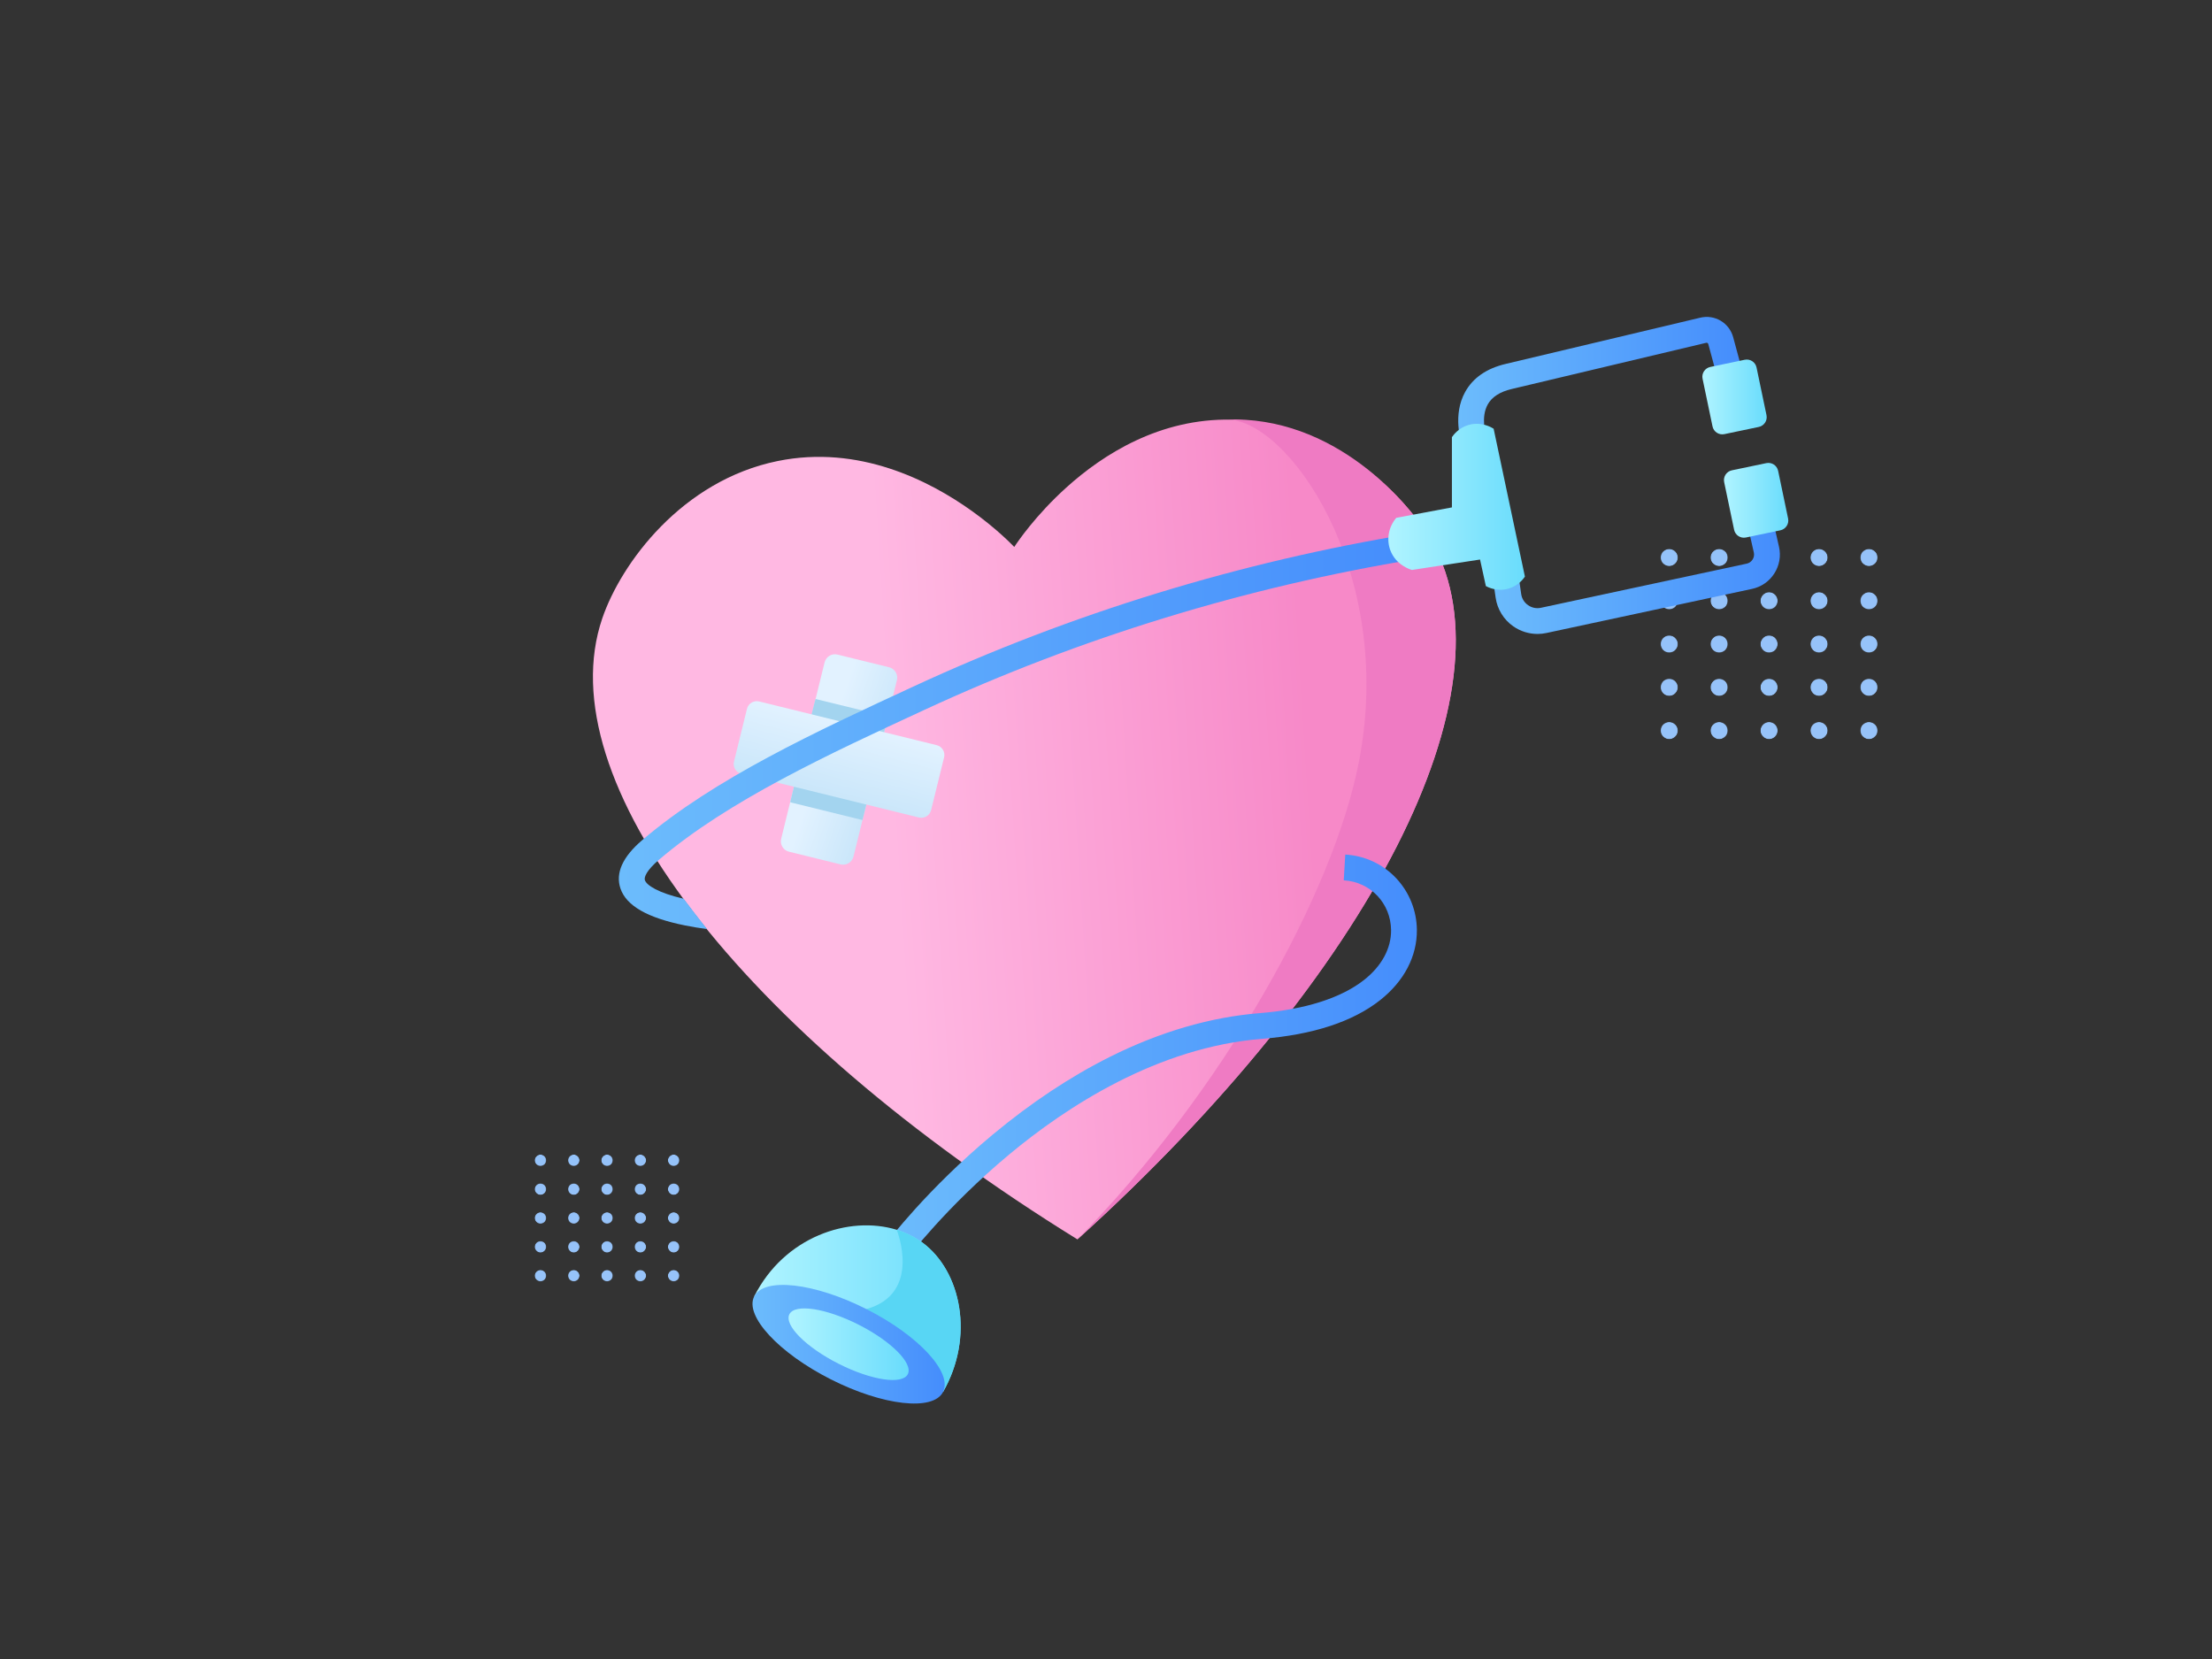 <?xml version="1.0" encoding="UTF-8"?> <svg xmlns="http://www.w3.org/2000/svg" width="3000" height="2250" viewBox="0 0 3000 2250" fill="none"><rect x="0" y="0" width="3000" height="2250" fill="#333333" stroke="none"/> <mask id="mask0_13_2" style="mask-type:alpha" maskUnits="userSpaceOnUse" x="2252" y="744" width="24" height="24"> <path d="M2263.85 767.85C2270.32 767.85 2275.56 762.607 2275.56 756.14C2275.56 749.673 2270.32 744.43 2263.85 744.43C2257.38 744.43 2252.14 749.673 2252.14 756.14C2252.14 762.607 2257.38 767.85 2263.85 767.85Z" fill="url(#paint0_linear_13_2)"></path> </mask> <g mask="url(#mask0_13_2)"> <path d="M2263.85 767.85C2270.32 767.85 2275.56 762.607 2275.56 756.14C2275.56 749.673 2270.32 744.43 2263.85 744.43C2257.38 744.43 2252.14 749.673 2252.14 756.14C2252.14 762.607 2257.38 767.85 2263.85 767.85Z" fill="url(#paint1_linear_13_2)"></path> </g> <mask id="mask1_13_2" style="mask-type:alpha" maskUnits="userSpaceOnUse" x="2319" y="744" width="25" height="24"> <path d="M2331.58 767.85C2338.05 767.85 2343.29 762.607 2343.29 756.14C2343.29 749.673 2338.05 744.43 2331.58 744.43C2325.11 744.43 2319.87 749.673 2319.87 756.14C2319.87 762.607 2325.11 767.85 2331.58 767.85Z" fill="url(#paint2_linear_13_2)"></path> </mask> <g mask="url(#mask1_13_2)"> <path d="M2331.58 767.85C2338.05 767.85 2343.29 762.607 2343.29 756.14C2343.29 749.673 2338.05 744.43 2331.58 744.43C2325.11 744.43 2319.87 749.673 2319.87 756.14C2319.87 762.607 2325.11 767.85 2331.58 767.85Z" fill="url(#paint3_linear_13_2)"></path> </g> <mask id="mask2_13_2" style="mask-type:alpha" maskUnits="userSpaceOnUse" x="2387" y="744" width="25" height="24"> <path d="M2399.31 767.85C2405.78 767.85 2411.02 762.607 2411.02 756.14C2411.02 749.673 2405.78 744.43 2399.31 744.43C2392.84 744.43 2387.6 749.673 2387.6 756.14C2387.6 762.607 2392.84 767.85 2399.31 767.85Z" fill="url(#paint4_linear_13_2)"></path> </mask> <g mask="url(#mask2_13_2)"> <path d="M2399.31 767.85C2405.78 767.85 2411.02 762.607 2411.02 756.14C2411.02 749.673 2405.78 744.43 2399.31 744.43C2392.84 744.43 2387.6 749.673 2387.6 756.14C2387.6 762.607 2392.84 767.85 2399.31 767.85Z" fill="url(#paint5_linear_13_2)"></path> </g> <mask id="mask3_13_2" style="mask-type:alpha" maskUnits="userSpaceOnUse" x="2455" y="744" width="24" height="24"> <path d="M2467.03 767.85C2473.5 767.85 2478.74 762.607 2478.74 756.14C2478.74 749.673 2473.5 744.43 2467.03 744.43C2460.56 744.43 2455.32 749.673 2455.32 756.14C2455.32 762.607 2460.56 767.85 2467.03 767.85Z" fill="url(#paint6_linear_13_2)"></path> </mask> <g mask="url(#mask3_13_2)"> <path d="M2467.03 767.85C2473.5 767.85 2478.74 762.607 2478.74 756.14C2478.74 749.673 2473.5 744.43 2467.03 744.43C2460.56 744.43 2455.32 749.673 2455.32 756.14C2455.32 762.607 2460.56 767.85 2467.03 767.85Z" fill="url(#paint7_linear_13_2)"></path> </g> <mask id="mask4_13_2" style="mask-type:alpha" maskUnits="userSpaceOnUse" x="2523" y="744" width="24" height="24"> <path d="M2534.76 767.85C2541.23 767.85 2546.47 762.607 2546.47 756.14C2546.47 749.673 2541.23 744.43 2534.76 744.43C2528.29 744.43 2523.05 749.673 2523.05 756.14C2523.05 762.607 2528.29 767.85 2534.76 767.85Z" fill="url(#paint8_linear_13_2)"></path> </mask> <g mask="url(#mask4_13_2)"> <path d="M2534.76 767.85C2541.23 767.85 2546.47 762.607 2546.47 756.14C2546.47 749.673 2541.23 744.43 2534.76 744.43C2528.29 744.43 2523.05 749.673 2523.05 756.14C2523.05 762.607 2528.29 767.85 2534.76 767.85Z" fill="url(#paint9_linear_13_2)"></path> </g> <mask id="mask5_13_2" style="mask-type:alpha" maskUnits="userSpaceOnUse" x="2252" y="803" width="24" height="24"> <path d="M2263.85 826.52C2270.32 826.52 2275.56 821.277 2275.56 814.81C2275.56 808.343 2270.32 803.1 2263.85 803.1C2257.38 803.1 2252.14 808.343 2252.14 814.81C2252.14 821.277 2257.38 826.52 2263.85 826.52Z" fill="url(#paint10_linear_13_2)"></path> </mask> <g mask="url(#mask5_13_2)"> <path d="M2263.85 826.52C2270.32 826.52 2275.56 821.277 2275.56 814.81C2275.56 808.343 2270.32 803.1 2263.85 803.1C2257.38 803.1 2252.14 808.343 2252.14 814.81C2252.14 821.277 2257.38 826.52 2263.85 826.52Z" fill="url(#paint11_linear_13_2)"></path> </g> <mask id="mask6_13_2" style="mask-type:alpha" maskUnits="userSpaceOnUse" x="2319" y="803" width="25" height="24"> <path d="M2331.58 826.52C2338.05 826.52 2343.29 821.277 2343.29 814.81C2343.29 808.343 2338.05 803.1 2331.58 803.1C2325.11 803.1 2319.87 808.343 2319.87 814.81C2319.87 821.277 2325.11 826.52 2331.58 826.52Z" fill="url(#paint12_linear_13_2)"></path> </mask> <g mask="url(#mask6_13_2)"> <path d="M2331.58 826.52C2338.05 826.52 2343.29 821.277 2343.29 814.81C2343.29 808.343 2338.05 803.1 2331.58 803.1C2325.11 803.1 2319.87 808.343 2319.87 814.81C2319.87 821.277 2325.11 826.52 2331.58 826.52Z" fill="url(#paint13_linear_13_2)"></path> </g> <mask id="mask7_13_2" style="mask-type:alpha" maskUnits="userSpaceOnUse" x="2387" y="803" width="25" height="24"> <path d="M2399.31 826.52C2405.78 826.52 2411.02 821.277 2411.02 814.81C2411.02 808.343 2405.78 803.1 2399.31 803.1C2392.84 803.1 2387.6 808.343 2387.6 814.81C2387.6 821.277 2392.84 826.52 2399.31 826.52Z" fill="url(#paint14_linear_13_2)"></path> </mask> <g mask="url(#mask7_13_2)"> <path d="M2399.31 826.52C2405.78 826.52 2411.02 821.277 2411.02 814.81C2411.02 808.343 2405.78 803.1 2399.31 803.1C2392.84 803.1 2387.6 808.343 2387.6 814.81C2387.6 821.277 2392.84 826.52 2399.31 826.52Z" fill="url(#paint15_linear_13_2)"></path> </g> <mask id="mask8_13_2" style="mask-type:alpha" maskUnits="userSpaceOnUse" x="2455" y="803" width="24" height="24"> <path d="M2467.03 826.52C2473.5 826.52 2478.74 821.277 2478.74 814.81C2478.74 808.343 2473.5 803.1 2467.03 803.1C2460.56 803.1 2455.32 808.343 2455.32 814.81C2455.32 821.277 2460.56 826.52 2467.03 826.52Z" fill="url(#paint16_linear_13_2)"></path> </mask> <g mask="url(#mask8_13_2)"> <path d="M2467.03 826.52C2473.5 826.52 2478.74 821.277 2478.74 814.81C2478.74 808.343 2473.5 803.1 2467.03 803.1C2460.56 803.1 2455.32 808.343 2455.32 814.81C2455.32 821.277 2460.56 826.52 2467.03 826.52Z" fill="url(#paint17_linear_13_2)"></path> </g> <mask id="mask9_13_2" style="mask-type:alpha" maskUnits="userSpaceOnUse" x="2523" y="803" width="24" height="24"> <path d="M2534.76 826.52C2541.23 826.52 2546.47 821.277 2546.47 814.81C2546.47 808.343 2541.23 803.1 2534.76 803.1C2528.29 803.1 2523.05 808.343 2523.05 814.81C2523.05 821.277 2528.29 826.52 2534.76 826.52Z" fill="url(#paint18_linear_13_2)"></path> </mask> <g mask="url(#mask9_13_2)"> <path d="M2534.76 826.52C2541.23 826.52 2546.47 821.277 2546.47 814.81C2546.47 808.343 2541.23 803.1 2534.76 803.1C2528.29 803.1 2523.05 808.343 2523.05 814.81C2523.05 821.277 2528.29 826.52 2534.76 826.52Z" fill="url(#paint19_linear_13_2)"></path> </g> <mask id="mask10_13_2" style="mask-type:alpha" maskUnits="userSpaceOnUse" x="2252" y="861" width="24" height="25"> <path d="M2263.85 885.19C2270.32 885.19 2275.56 879.947 2275.56 873.48C2275.56 867.013 2270.32 861.77 2263.85 861.77C2257.38 861.77 2252.14 867.013 2252.14 873.48C2252.14 879.947 2257.38 885.19 2263.85 885.19Z" fill="url(#paint20_linear_13_2)"></path> </mask> <g mask="url(#mask10_13_2)"> <path d="M2263.85 885.19C2270.32 885.19 2275.56 879.947 2275.56 873.48C2275.56 867.013 2270.32 861.77 2263.85 861.77C2257.38 861.77 2252.14 867.013 2252.14 873.48C2252.14 879.947 2257.38 885.19 2263.85 885.19Z" fill="url(#paint21_linear_13_2)"></path> </g> <mask id="mask11_13_2" style="mask-type:alpha" maskUnits="userSpaceOnUse" x="2319" y="861" width="25" height="25"> <path d="M2331.58 885.19C2338.05 885.19 2343.29 879.947 2343.29 873.48C2343.29 867.013 2338.05 861.77 2331.58 861.77C2325.11 861.77 2319.87 867.013 2319.87 873.48C2319.87 879.947 2325.11 885.19 2331.58 885.19Z" fill="url(#paint22_linear_13_2)"></path> </mask> <g mask="url(#mask11_13_2)"> <path d="M2331.58 885.19C2338.05 885.19 2343.29 879.947 2343.29 873.48C2343.29 867.013 2338.05 861.77 2331.58 861.77C2325.11 861.77 2319.87 867.013 2319.87 873.48C2319.87 879.947 2325.11 885.19 2331.58 885.19Z" fill="url(#paint23_linear_13_2)"></path> </g> <mask id="mask12_13_2" style="mask-type:alpha" maskUnits="userSpaceOnUse" x="2387" y="861" width="25" height="25"> <path d="M2399.31 885.19C2405.78 885.19 2411.02 879.947 2411.02 873.48C2411.02 867.013 2405.78 861.77 2399.31 861.77C2392.84 861.77 2387.6 867.013 2387.6 873.48C2387.6 879.947 2392.84 885.19 2399.31 885.19Z" fill="url(#paint24_linear_13_2)"></path> </mask> <g mask="url(#mask12_13_2)"> <path d="M2399.31 885.19C2405.78 885.19 2411.02 879.947 2411.02 873.48C2411.02 867.013 2405.78 861.77 2399.31 861.77C2392.84 861.77 2387.6 867.013 2387.6 873.48C2387.6 879.947 2392.84 885.19 2399.31 885.19Z" fill="url(#paint25_linear_13_2)"></path> </g> <mask id="mask13_13_2" style="mask-type:alpha" maskUnits="userSpaceOnUse" x="2455" y="861" width="24" height="25"> <path d="M2467.03 885.19C2473.5 885.19 2478.74 879.947 2478.74 873.48C2478.74 867.013 2473.5 861.77 2467.03 861.77C2460.56 861.77 2455.32 867.013 2455.32 873.48C2455.32 879.947 2460.56 885.19 2467.03 885.19Z" fill="url(#paint26_linear_13_2)"></path> </mask> <g mask="url(#mask13_13_2)"> <path d="M2467.03 885.19C2473.5 885.19 2478.74 879.947 2478.74 873.48C2478.74 867.013 2473.5 861.77 2467.03 861.77C2460.56 861.77 2455.32 867.013 2455.32 873.48C2455.32 879.947 2460.56 885.19 2467.03 885.19Z" fill="url(#paint27_linear_13_2)"></path> </g> <mask id="mask14_13_2" style="mask-type:alpha" maskUnits="userSpaceOnUse" x="2523" y="861" width="24" height="25"> <path d="M2534.76 885.19C2541.23 885.19 2546.47 879.947 2546.47 873.48C2546.47 867.013 2541.23 861.77 2534.76 861.77C2528.29 861.77 2523.05 867.013 2523.05 873.48C2523.05 879.947 2528.29 885.19 2534.76 885.19Z" fill="url(#paint28_linear_13_2)"></path> </mask> <g mask="url(#mask14_13_2)"> <path d="M2534.76 885.19C2541.23 885.19 2546.47 879.947 2546.47 873.48C2546.47 867.013 2541.23 861.77 2534.76 861.77C2528.29 861.77 2523.05 867.013 2523.05 873.48C2523.05 879.947 2528.29 885.19 2534.76 885.19Z" fill="url(#paint29_linear_13_2)"></path> </g> <mask id="mask15_13_2" style="mask-type:alpha" maskUnits="userSpaceOnUse" x="2252" y="920" width="24" height="24"> <path d="M2263.85 943.86C2270.32 943.86 2275.56 938.617 2275.56 932.15C2275.56 925.683 2270.32 920.44 2263.85 920.44C2257.38 920.44 2252.14 925.683 2252.14 932.15C2252.14 938.617 2257.38 943.86 2263.85 943.86Z" fill="url(#paint30_linear_13_2)"></path> </mask> <g mask="url(#mask15_13_2)"> <path d="M2263.85 943.86C2270.32 943.86 2275.56 938.617 2275.56 932.15C2275.56 925.683 2270.32 920.44 2263.85 920.44C2257.38 920.44 2252.14 925.683 2252.14 932.15C2252.14 938.617 2257.38 943.86 2263.85 943.86Z" fill="url(#paint31_linear_13_2)"></path> </g> <mask id="mask16_13_2" style="mask-type:alpha" maskUnits="userSpaceOnUse" x="2319" y="920" width="25" height="24"> <path d="M2331.58 943.86C2338.05 943.86 2343.29 938.617 2343.29 932.15C2343.29 925.683 2338.05 920.44 2331.58 920.44C2325.11 920.44 2319.87 925.683 2319.87 932.15C2319.87 938.617 2325.11 943.86 2331.58 943.86Z" fill="url(#paint32_linear_13_2)"></path> </mask> <g mask="url(#mask16_13_2)"> <path d="M2331.58 943.86C2338.05 943.86 2343.29 938.617 2343.29 932.15C2343.29 925.683 2338.05 920.44 2331.58 920.44C2325.11 920.44 2319.87 925.683 2319.87 932.15C2319.87 938.617 2325.11 943.86 2331.58 943.86Z" fill="url(#paint33_linear_13_2)"></path> </g> <mask id="mask17_13_2" style="mask-type:alpha" maskUnits="userSpaceOnUse" x="2387" y="920" width="25" height="24"> <path d="M2399.31 943.86C2405.78 943.86 2411.02 938.617 2411.02 932.15C2411.02 925.683 2405.78 920.44 2399.31 920.44C2392.84 920.44 2387.6 925.683 2387.6 932.15C2387.6 938.617 2392.84 943.86 2399.31 943.86Z" fill="url(#paint34_linear_13_2)"></path> </mask> <g mask="url(#mask17_13_2)"> <path d="M2399.31 943.86C2405.78 943.86 2411.02 938.617 2411.02 932.15C2411.02 925.683 2405.78 920.44 2399.31 920.44C2392.84 920.44 2387.6 925.683 2387.6 932.15C2387.6 938.617 2392.84 943.86 2399.31 943.86Z" fill="url(#paint35_linear_13_2)"></path> </g> <mask id="mask18_13_2" style="mask-type:alpha" maskUnits="userSpaceOnUse" x="2455" y="920" width="24" height="24"> <path d="M2467.03 943.86C2473.5 943.86 2478.74 938.617 2478.74 932.15C2478.74 925.683 2473.5 920.44 2467.03 920.44C2460.56 920.44 2455.32 925.683 2455.32 932.15C2455.32 938.617 2460.56 943.86 2467.03 943.86Z" fill="url(#paint36_linear_13_2)"></path> </mask> <g mask="url(#mask18_13_2)"> <path d="M2467.03 943.86C2473.5 943.86 2478.74 938.617 2478.74 932.15C2478.74 925.683 2473.5 920.44 2467.03 920.44C2460.56 920.44 2455.32 925.683 2455.32 932.15C2455.32 938.617 2460.56 943.86 2467.03 943.86Z" fill="url(#paint37_linear_13_2)"></path> </g> <mask id="mask19_13_2" style="mask-type:alpha" maskUnits="userSpaceOnUse" x="2523" y="920" width="24" height="24"> <path d="M2534.76 943.86C2541.23 943.86 2546.47 938.617 2546.47 932.15C2546.47 925.683 2541.23 920.44 2534.76 920.44C2528.29 920.44 2523.05 925.683 2523.05 932.15C2523.05 938.617 2528.29 943.86 2534.76 943.86Z" fill="url(#paint38_linear_13_2)"></path> </mask> <g mask="url(#mask19_13_2)"> <path d="M2534.76 943.86C2541.23 943.86 2546.47 938.617 2546.47 932.15C2546.47 925.683 2541.23 920.44 2534.76 920.44C2528.29 920.44 2523.05 925.683 2523.05 932.15C2523.05 938.617 2528.29 943.86 2534.76 943.86Z" fill="url(#paint39_linear_13_2)"></path> </g> <mask id="mask20_13_2" style="mask-type:alpha" maskUnits="userSpaceOnUse" x="2252" y="979" width="24" height="24"> <path d="M2263.85 1002.53C2270.32 1002.53 2275.56 997.287 2275.56 990.82C2275.56 984.353 2270.32 979.11 2263.85 979.11C2257.38 979.11 2252.14 984.353 2252.14 990.82C2252.14 997.287 2257.38 1002.53 2263.85 1002.53Z" fill="url(#paint40_linear_13_2)"></path> </mask> <g mask="url(#mask20_13_2)"> <path d="M2263.85 1002.53C2270.32 1002.53 2275.56 997.287 2275.56 990.82C2275.56 984.353 2270.32 979.11 2263.85 979.11C2257.38 979.11 2252.14 984.353 2252.14 990.82C2252.14 997.287 2257.38 1002.53 2263.85 1002.53Z" fill="url(#paint41_linear_13_2)"></path> </g> <mask id="mask21_13_2" style="mask-type:alpha" maskUnits="userSpaceOnUse" x="2319" y="979" width="25" height="24"> <path d="M2331.58 1002.53C2338.05 1002.53 2343.29 997.287 2343.29 990.82C2343.29 984.353 2338.05 979.11 2331.58 979.11C2325.11 979.11 2319.87 984.353 2319.87 990.82C2319.87 997.287 2325.11 1002.53 2331.58 1002.53Z" fill="url(#paint42_linear_13_2)"></path> </mask> <g mask="url(#mask21_13_2)"> <path d="M2331.58 1002.53C2338.05 1002.53 2343.29 997.287 2343.29 990.82C2343.29 984.353 2338.05 979.11 2331.58 979.11C2325.11 979.11 2319.87 984.353 2319.87 990.82C2319.87 997.287 2325.11 1002.53 2331.58 1002.53Z" fill="url(#paint43_linear_13_2)"></path> </g> <mask id="mask22_13_2" style="mask-type:alpha" maskUnits="userSpaceOnUse" x="2387" y="979" width="25" height="24"> <path d="M2399.31 1002.53C2405.78 1002.53 2411.02 997.287 2411.02 990.82C2411.02 984.353 2405.78 979.11 2399.31 979.11C2392.84 979.11 2387.6 984.353 2387.6 990.82C2387.6 997.287 2392.84 1002.53 2399.31 1002.53Z" fill="url(#paint44_linear_13_2)"></path> </mask> <g mask="url(#mask22_13_2)"> <path d="M2399.31 1002.53C2405.78 1002.53 2411.02 997.287 2411.02 990.82C2411.02 984.353 2405.78 979.11 2399.31 979.11C2392.84 979.11 2387.6 984.353 2387.6 990.82C2387.6 997.287 2392.84 1002.53 2399.31 1002.53Z" fill="url(#paint45_linear_13_2)"></path> </g> <mask id="mask23_13_2" style="mask-type:alpha" maskUnits="userSpaceOnUse" x="2455" y="979" width="24" height="24"> <path d="M2467.03 1002.53C2473.5 1002.53 2478.74 997.287 2478.74 990.82C2478.74 984.353 2473.5 979.11 2467.03 979.11C2460.56 979.11 2455.32 984.353 2455.32 990.82C2455.32 997.287 2460.56 1002.53 2467.03 1002.53Z" fill="url(#paint46_linear_13_2)"></path> </mask> <g mask="url(#mask23_13_2)"> <path d="M2467.03 1002.53C2473.5 1002.53 2478.74 997.287 2478.74 990.82C2478.74 984.353 2473.5 979.11 2467.03 979.11C2460.56 979.11 2455.32 984.353 2455.32 990.82C2455.32 997.287 2460.56 1002.53 2467.03 1002.53Z" fill="url(#paint47_linear_13_2)"></path> </g> <mask id="mask24_13_2" style="mask-type:alpha" maskUnits="userSpaceOnUse" x="2523" y="979" width="24" height="24"> <path d="M2534.76 1002.53C2541.23 1002.53 2546.47 997.287 2546.47 990.82C2546.47 984.353 2541.23 979.11 2534.76 979.11C2528.29 979.11 2523.05 984.353 2523.05 990.82C2523.05 997.287 2528.29 1002.53 2534.76 1002.53Z" fill="url(#paint48_linear_13_2)"></path> </mask> <g mask="url(#mask24_13_2)"> <path d="M2534.76 1002.53C2541.23 1002.53 2546.47 997.287 2546.47 990.82C2546.47 984.353 2541.23 979.11 2534.76 979.11C2528.29 979.11 2523.05 984.353 2523.05 990.82C2523.05 997.287 2528.29 1002.53 2534.76 1002.53Z" fill="url(#paint49_linear_13_2)"></path> </g> <path d="M1461.25 1680.93C1002.33 1396.99 742.22 1057.19 816.83 838.64C842.45 763.63 924.97 651.67 1054.78 625.25C1164.75 602.88 1260.41 651.71 1318.2 693.08C1350.57 716.26 1371.07 737.1 1375.56 741.79C1375.56 741.79 1375.56 741.79 1375.57 741.78C1380.04 734.98 1404.57 698.81 1446.07 661.33C1446.08 661.32 1446.09 661.31 1446.09 661.31C1497.03 615.3 1573.54 567.31 1669.96 569.12C1697.04 569.63 1722.83 574.02 1747.05 581.27C1841.26 609.45 1911.75 680.92 1942.59 735.92C2055.53 937.37 1861.21 1318.63 1461.25 1680.93Z" fill="url(#paint50_linear_13_2)"></path> <path d="M1070.05 1155.11L1140.02 1172.33C1147.78 1174.25 1155.63 1169.5 1157.54 1161.74L1169.77 1112.07L1204.2 972.17L1216.43 922.5C1218.34 914.74 1213.6 906.89 1205.83 904.98L1135.86 887.76C1128.09 885.84 1120.25 890.59 1118.34 898.35L1106.11 948.03L1071.68 1087.91L1059.45 1137.58C1057.54 1145.36 1062.28 1153.2 1070.05 1155.11Z" fill="url(#paint51_linear_13_2)"></path> <path d="M1071.68 1087.91C1072.31 1088.17 1072.98 1088.38 1073.66 1088.55L1167.71 1111.71C1168.4 1111.88 1169.09 1112 1169.77 1112.07L1204.2 972.17C1203.57 971.91 1202.9 971.7 1202.22 971.53L1106.1 948.03C1105.42 947.86 1071.68 1087.91 1071.68 1087.91Z" fill="#A3D4EF"></path> <path d="M1262.81 1098.71L1280.42 1027.18C1282.23 1019.84 1277.74 1012.43 1270.41 1010.62L1029.63 951.35C1022.29 949.54 1014.88 954.03 1013.07 961.36L995.46 1032.89C993.65 1040.23 998.14 1047.64 1005.47 1049.45L1246.25 1108.72C1253.6 1110.53 1261.01 1106.05 1262.81 1098.71Z" fill="url(#paint52_linear_13_2)"></path> <path d="M1461.25 1680.93C1658.86 1480.03 1808.82 1211.08 1843.18 1032.29C1893.17 772.14 1744.36 565.68 1662.28 569.09C1808.86 563 1911.75 680.92 1942.59 735.92C2055.53 937.37 1861.21 1318.63 1461.25 1680.93Z" fill="#EF7BC3"></path> <path d="M1230.15 1707.08L1202.14 1686.09C1204.35 1683.14 1257.32 1612.97 1346.05 1539.06C1398.29 1495.55 1452.08 1459.88 1505.94 1433.03C1573.76 1399.23 1641.9 1379.38 1708.46 1374.06C1769.94 1369.14 1818.9 1353.56 1850.04 1329.01C1873.9 1310.2 1886.89 1286.2 1886.62 1261.42C1886.23 1225.05 1858.64 1196.03 1822.45 1193.92L1824.49 1158.98C1851.3 1160.54 1876 1172.12 1894.02 1191.58C1911.54 1210.5 1921.34 1235.17 1921.62 1261.04C1922.01 1296.92 1904.29 1330.81 1871.71 1356.49C1834.6 1385.75 1780.62 1403.39 1711.25 1408.95C1570.15 1420.24 1446.95 1500.56 1368.45 1565.96C1282.84 1637.27 1230.66 1706.39 1230.15 1707.08Z" fill="url(#paint53_linear_13_2)"></path> <path d="M1278.98 1887.86C1242.18 1869.25 1205.37 1850.63 1168.57 1832.02C1119.99 1807.45 1071.42 1782.88 1022.84 1758.31C1063.59 1677.3 1151.45 1647.99 1216.14 1667.87C1228.95 1671.8 1240.85 1677.66 1251.29 1685.43C1303.62 1724.35 1321.89 1812.97 1278.98 1887.86Z" fill="url(#paint54_linear_13_2)"></path> <path d="M1278.98 1887.86C1242.18 1869.25 1205.37 1850.63 1168.57 1832.02C1167.44 1813.53 1169.07 1794.35 1175.02 1775.43C1251.23 1754.12 1216.14 1667.88 1216.14 1667.88V1667.87C1228.95 1671.8 1240.85 1677.66 1251.29 1685.43C1303.62 1724.35 1321.89 1812.97 1278.98 1887.86Z" fill="#58D6F4"></path> <path d="M1278.98 1887.86C1265.67 1914.18 1197.53 1906.52 1126.8 1870.74C1056.07 1834.96 1009.52 1784.62 1022.84 1758.3C1036.15 1731.98 1104.29 1739.64 1175.02 1775.42C1245.75 1811.2 1292.29 1861.54 1278.98 1887.86Z" fill="url(#paint55_linear_13_2)"></path> <path d="M1231.22 1863.71C1223.8 1878.38 1181.83 1872.09 1137.47 1849.65C1093.12 1827.22 1063.17 1797.13 1070.6 1782.46C1078.02 1767.79 1119.99 1774.08 1164.35 1796.52C1208.7 1818.96 1238.64 1849.04 1231.22 1863.71Z" fill="url(#paint56_linear_13_2)"></path> <path d="M874.64 1193.77C876.92 1200.5 892.15 1210.82 927.25 1218.93C935.83 1230.31 947.49 1245.6 958.9 1260.05C949.67 1258.82 939.38 1257.2 928.87 1255.08C878.04 1244.81 849.46 1228.44 841.5 1205.04C834.42 1184.23 844.32 1162.17 870.93 1139.47C968.61 1056.11 1106.4 992.35 1239.65 930.69C1453.3 831.82 1680.47 762.14 1914.85 723.59L1920.53 758.12C1689.27 796.17 1465.14 864.91 1254.35 962.45C1123.24 1023.12 987.67 1085.86 893.65 1166.09C877.4 1179.95 873.18 1189.47 874.64 1193.77Z" fill="url(#paint57_linear_13_2)"></path> <path d="M1982.14 600.19C1981.63 598.68 1969.79 562.81 1987.1 531.58C1997.71 512.44 2016.22 499.64 2042.12 493.54C2100.65 479.74 2258.86 442.08 2305.95 430.86C2325.7 426.16 2345.32 437.83 2350.62 457.43L2362.75 502.29L2328.96 511.42L2316.83 466.56C2316.5 465.34 2315.28 464.62 2314.05 464.91C2266.95 476.13 2108.71 513.8 2050.15 527.61C2034.25 531.36 2023.34 538.41 2017.71 548.56C2007.98 566.12 2015.21 588.74 2015.28 588.96L1982.14 600.19Z" fill="url(#paint58_linear_13_2)"></path> <path d="M2085.28 859.79C2073.69 859.79 2062.2 856.27 2052.53 849.57C2039.46 840.51 2030.68 826.28 2028.43 810.54L2025.07 787.05L2059.72 782.1L2063.08 805.59C2063.97 811.82 2067.31 817.22 2072.48 820.81C2077.65 824.39 2083.88 825.63 2090.02 824.28L2368.91 764.45C2372.25 763.73 2375.09 761.76 2376.93 758.88C2378.77 756 2379.36 752.59 2378.6 749.26L2368.22 703.61L2402.35 695.85L2412.73 741.5C2415.58 754.02 2413.34 766.88 2406.43 777.7C2399.52 788.52 2388.8 795.97 2376.25 798.66L2097.45 858.47C2093.43 859.35 2089.35 859.79 2085.28 859.79Z" fill="url(#paint59_linear_13_2)"></path> <path d="M1893.71 702.29C1883.21 714.61 1880.07 731.51 1885.63 746.34C1893.15 766.43 1912.76 772.4 1914.9 773.01C1945.7 768.3 1976.49 763.58 2007.29 758.87L2015.18 794.87C2017.7 796.24 2030.35 802.78 2045.86 798.3C2059.26 794.43 2066.26 784.8 2068.15 782.01C2054.01 715.15 2039.86 648.3 2025.72 581.44C2023.49 580.02 2009.31 571.3 1991.86 576.3C1978.32 580.18 1971.15 589.94 1969.15 592.87C1969.15 624.63 1969.15 656.39 1969.15 688.16L1893.71 702.29Z" fill="url(#paint60_linear_13_2)"></path> <path d="M2385.31 579.04L2338.61 588.8C2331.29 590.33 2324.12 585.64 2322.59 578.32L2309.09 513.7C2307.56 506.38 2312.25 499.21 2319.57 497.68L2366.27 487.92C2373.59 486.39 2380.76 491.08 2382.29 498.4L2395.79 563.02C2397.32 570.34 2392.63 577.51 2385.31 579.04Z" fill="url(#paint61_linear_13_2)"></path> <path d="M2414.6 719.22L2367.9 728.98C2360.58 730.51 2353.41 725.82 2351.88 718.5L2338.38 653.88C2336.85 646.56 2341.54 639.39 2348.86 637.86L2395.56 628.1C2402.88 626.57 2410.05 631.26 2411.58 638.58L2425.08 703.2C2426.61 710.52 2421.92 717.69 2414.6 719.22Z" fill="url(#paint62_linear_13_2)"></path> <mask id="mask25_13_2" style="mask-type:alpha" maskUnits="userSpaceOnUse" x="725" y="1565" width="16" height="17"> <path d="M733.01 1581.48C737.323 1581.48 740.82 1577.98 740.82 1573.67C740.82 1569.36 737.323 1565.86 733.01 1565.86C728.697 1565.86 725.2 1569.36 725.2 1573.67C725.2 1577.98 728.697 1581.48 733.01 1581.48Z" fill="url(#paint63_linear_13_2)"></path> </mask> <g mask="url(#mask25_13_2)"> <path d="M733.01 1581.48C737.323 1581.48 740.82 1577.98 740.82 1573.67C740.82 1569.36 737.323 1565.86 733.01 1565.86C728.697 1565.86 725.2 1569.36 725.2 1573.67C725.2 1577.98 728.697 1581.48 733.01 1581.48Z" fill="url(#paint64_linear_13_2)"></path> </g> <mask id="mask26_13_2" style="mask-type:alpha" maskUnits="userSpaceOnUse" x="770" y="1565" width="16" height="17"> <path d="M778.16 1581.48C782.473 1581.48 785.97 1577.98 785.97 1573.67C785.97 1569.36 782.473 1565.86 778.16 1565.86C773.847 1565.86 770.35 1569.36 770.35 1573.67C770.35 1577.98 773.847 1581.48 778.16 1581.48Z" fill="url(#paint65_linear_13_2)"></path> </mask> <g mask="url(#mask26_13_2)"> <path d="M778.16 1581.48C782.473 1581.48 785.97 1577.98 785.97 1573.67C785.97 1569.36 782.473 1565.86 778.16 1565.86C773.847 1565.86 770.35 1569.36 770.35 1573.67C770.35 1577.98 773.847 1581.48 778.16 1581.48Z" fill="url(#paint66_linear_13_2)"></path> </g> <mask id="mask27_13_2" style="mask-type:alpha" maskUnits="userSpaceOnUse" x="815" y="1565" width="17" height="17"> <path d="M823.32 1581.48C827.633 1581.48 831.13 1577.98 831.13 1573.67C831.13 1569.36 827.633 1565.86 823.32 1565.86C819.007 1565.86 815.51 1569.36 815.51 1573.67C815.51 1577.98 819.007 1581.48 823.32 1581.48Z" fill="url(#paint67_linear_13_2)"></path> </mask> <g mask="url(#mask27_13_2)"> <path d="M823.32 1581.48C827.633 1581.48 831.13 1577.98 831.13 1573.67C831.13 1569.36 827.633 1565.86 823.32 1565.86C819.007 1565.86 815.51 1569.36 815.51 1573.67C815.51 1577.98 819.007 1581.48 823.32 1581.48Z" fill="url(#paint68_linear_13_2)"></path> </g> <mask id="mask28_13_2" style="mask-type:alpha" maskUnits="userSpaceOnUse" x="860" y="1565" width="17" height="17"> <path d="M868.48 1581.48C872.793 1581.48 876.29 1577.98 876.29 1573.67C876.29 1569.36 872.793 1565.86 868.48 1565.86C864.167 1565.86 860.67 1569.36 860.67 1573.67C860.67 1577.98 864.167 1581.48 868.48 1581.48Z" fill="url(#paint69_linear_13_2)"></path> </mask> <g mask="url(#mask28_13_2)"> <path d="M868.48 1581.48C872.793 1581.48 876.29 1577.98 876.29 1573.67C876.29 1569.36 872.793 1565.86 868.48 1565.86C864.167 1565.86 860.67 1569.36 860.67 1573.67C860.67 1577.98 864.167 1581.48 868.48 1581.48Z" fill="url(#paint70_linear_13_2)"></path> </g> <mask id="mask29_13_2" style="mask-type:alpha" maskUnits="userSpaceOnUse" x="905" y="1565" width="17" height="17"> <path d="M913.64 1581.48C917.953 1581.48 921.45 1577.98 921.45 1573.67C921.45 1569.36 917.953 1565.86 913.64 1565.86C909.327 1565.86 905.83 1569.36 905.83 1573.67C905.83 1577.98 909.327 1581.48 913.64 1581.48Z" fill="url(#paint71_linear_13_2)"></path> </mask> <g mask="url(#mask29_13_2)"> <path d="M913.64 1581.48C917.953 1581.48 921.45 1577.98 921.45 1573.67C921.45 1569.36 917.953 1565.86 913.64 1565.86C909.327 1565.86 905.83 1569.36 905.83 1573.67C905.83 1577.98 909.327 1581.48 913.64 1581.48Z" fill="url(#paint72_linear_13_2)"></path> </g> <mask id="mask30_13_2" style="mask-type:alpha" maskUnits="userSpaceOnUse" x="725" y="1604" width="16" height="17"> <path d="M733.01 1620.59C737.323 1620.59 740.82 1617.09 740.82 1612.78C740.82 1608.47 737.323 1604.97 733.01 1604.97C728.697 1604.97 725.2 1608.47 725.2 1612.78C725.2 1617.09 728.697 1620.59 733.01 1620.59Z" fill="url(#paint73_linear_13_2)"></path> </mask> <g mask="url(#mask30_13_2)"> <path d="M733.01 1620.59C737.323 1620.59 740.82 1617.09 740.82 1612.78C740.82 1608.47 737.323 1604.97 733.01 1604.97C728.697 1604.97 725.2 1608.47 725.2 1612.78C725.2 1617.09 728.697 1620.59 733.01 1620.59Z" fill="url(#paint74_linear_13_2)"></path> </g> <mask id="mask31_13_2" style="mask-type:alpha" maskUnits="userSpaceOnUse" x="770" y="1604" width="16" height="17"> <path d="M778.16 1620.59C782.473 1620.59 785.97 1617.09 785.97 1612.78C785.97 1608.47 782.473 1604.97 778.16 1604.97C773.847 1604.97 770.35 1608.47 770.35 1612.78C770.35 1617.09 773.847 1620.59 778.16 1620.59Z" fill="url(#paint75_linear_13_2)"></path> </mask> <g mask="url(#mask31_13_2)"> <path d="M778.16 1620.59C782.473 1620.59 785.97 1617.09 785.97 1612.78C785.97 1608.47 782.473 1604.97 778.16 1604.97C773.847 1604.97 770.35 1608.47 770.35 1612.78C770.35 1617.09 773.847 1620.59 778.16 1620.59Z" fill="url(#paint76_linear_13_2)"></path> </g> <mask id="mask32_13_2" style="mask-type:alpha" maskUnits="userSpaceOnUse" x="815" y="1604" width="17" height="17"> <path d="M823.32 1620.59C827.633 1620.59 831.13 1617.09 831.13 1612.78C831.13 1608.47 827.633 1604.97 823.32 1604.97C819.007 1604.97 815.51 1608.47 815.51 1612.78C815.51 1617.09 819.007 1620.59 823.32 1620.59Z" fill="url(#paint77_linear_13_2)"></path> </mask> <g mask="url(#mask32_13_2)"> <path d="M823.32 1620.59C827.633 1620.59 831.13 1617.09 831.13 1612.78C831.13 1608.47 827.633 1604.97 823.32 1604.97C819.007 1604.97 815.51 1608.47 815.51 1612.78C815.51 1617.09 819.007 1620.59 823.32 1620.59Z" fill="url(#paint78_linear_13_2)"></path> </g> <mask id="mask33_13_2" style="mask-type:alpha" maskUnits="userSpaceOnUse" x="860" y="1604" width="17" height="17"> <path d="M868.48 1620.59C872.793 1620.59 876.29 1617.09 876.29 1612.78C876.29 1608.47 872.793 1604.97 868.48 1604.97C864.167 1604.97 860.67 1608.47 860.67 1612.78C860.67 1617.09 864.167 1620.59 868.48 1620.59Z" fill="url(#paint79_linear_13_2)"></path> </mask> <g mask="url(#mask33_13_2)"> <path d="M868.48 1620.59C872.793 1620.59 876.29 1617.09 876.29 1612.78C876.29 1608.47 872.793 1604.97 868.48 1604.97C864.167 1604.97 860.67 1608.47 860.67 1612.78C860.67 1617.09 864.167 1620.59 868.48 1620.59Z" fill="url(#paint80_linear_13_2)"></path> </g> <mask id="mask34_13_2" style="mask-type:alpha" maskUnits="userSpaceOnUse" x="905" y="1604" width="17" height="17"> <path d="M913.64 1620.59C917.953 1620.59 921.45 1617.09 921.45 1612.78C921.45 1608.47 917.953 1604.97 913.64 1604.97C909.327 1604.97 905.83 1608.47 905.83 1612.78C905.83 1617.09 909.327 1620.59 913.64 1620.59Z" fill="url(#paint81_linear_13_2)"></path> </mask> <g mask="url(#mask34_13_2)"> <path d="M913.64 1620.59C917.953 1620.59 921.45 1617.09 921.45 1612.78C921.45 1608.47 917.953 1604.97 913.64 1604.97C909.327 1604.97 905.83 1608.47 905.83 1612.78C905.83 1617.09 909.327 1620.59 913.64 1620.59Z" fill="url(#paint82_linear_13_2)"></path> </g> <mask id="mask35_13_2" style="mask-type:alpha" maskUnits="userSpaceOnUse" x="725" y="1644" width="16" height="16"> <path d="M733.01 1659.71C737.323 1659.71 740.82 1656.21 740.82 1651.9C740.82 1647.59 737.323 1644.09 733.01 1644.09C728.697 1644.09 725.2 1647.59 725.2 1651.9C725.2 1656.21 728.697 1659.71 733.01 1659.71Z" fill="url(#paint83_linear_13_2)"></path> </mask> <g mask="url(#mask35_13_2)"> <path d="M733.01 1659.71C737.323 1659.71 740.82 1656.21 740.82 1651.9C740.82 1647.59 737.323 1644.09 733.01 1644.09C728.697 1644.09 725.2 1647.59 725.2 1651.9C725.2 1656.21 728.697 1659.71 733.01 1659.71Z" fill="url(#paint84_linear_13_2)"></path> </g> <mask id="mask36_13_2" style="mask-type:alpha" maskUnits="userSpaceOnUse" x="770" y="1644" width="16" height="16"> <path d="M778.16 1659.71C782.473 1659.71 785.97 1656.21 785.97 1651.9C785.97 1647.59 782.473 1644.09 778.16 1644.09C773.847 1644.09 770.35 1647.59 770.35 1651.9C770.35 1656.21 773.847 1659.71 778.16 1659.71Z" fill="url(#paint85_linear_13_2)"></path> </mask> <g mask="url(#mask36_13_2)"> <path d="M778.16 1659.71C782.473 1659.71 785.97 1656.21 785.97 1651.9C785.97 1647.59 782.473 1644.09 778.16 1644.09C773.847 1644.09 770.35 1647.59 770.35 1651.9C770.35 1656.21 773.847 1659.71 778.16 1659.71Z" fill="url(#paint86_linear_13_2)"></path> </g> <mask id="mask37_13_2" style="mask-type:alpha" maskUnits="userSpaceOnUse" x="815" y="1644" width="17" height="16"> <path d="M823.32 1659.71C827.633 1659.71 831.13 1656.21 831.13 1651.9C831.13 1647.59 827.633 1644.09 823.32 1644.09C819.007 1644.09 815.51 1647.59 815.51 1651.9C815.51 1656.21 819.007 1659.71 823.32 1659.71Z" fill="url(#paint87_linear_13_2)"></path> </mask> <g mask="url(#mask37_13_2)"> <path d="M823.32 1659.71C827.633 1659.71 831.13 1656.21 831.13 1651.9C831.13 1647.59 827.633 1644.09 823.32 1644.09C819.007 1644.09 815.51 1647.59 815.51 1651.9C815.51 1656.21 819.007 1659.71 823.32 1659.71Z" fill="url(#paint88_linear_13_2)"></path> </g> <mask id="mask38_13_2" style="mask-type:alpha" maskUnits="userSpaceOnUse" x="860" y="1644" width="17" height="16"> <path d="M868.48 1659.71C872.793 1659.71 876.29 1656.21 876.29 1651.9C876.29 1647.59 872.793 1644.09 868.48 1644.09C864.167 1644.09 860.67 1647.59 860.67 1651.9C860.67 1656.21 864.167 1659.71 868.48 1659.71Z" fill="url(#paint89_linear_13_2)"></path> </mask> <g mask="url(#mask38_13_2)"> <path d="M868.48 1659.71C872.793 1659.71 876.29 1656.21 876.29 1651.9C876.29 1647.59 872.793 1644.09 868.48 1644.09C864.167 1644.09 860.67 1647.59 860.67 1651.9C860.67 1656.21 864.167 1659.71 868.48 1659.71Z" fill="url(#paint90_linear_13_2)"></path> </g> <mask id="mask39_13_2" style="mask-type:alpha" maskUnits="userSpaceOnUse" x="905" y="1644" width="17" height="16"> <path d="M913.64 1659.71C917.953 1659.71 921.45 1656.21 921.45 1651.9C921.45 1647.59 917.953 1644.09 913.64 1644.09C909.327 1644.09 905.83 1647.59 905.83 1651.9C905.83 1656.21 909.327 1659.71 913.64 1659.71Z" fill="url(#paint91_linear_13_2)"></path> </mask> <g mask="url(#mask39_13_2)"> <path d="M913.64 1659.71C917.953 1659.71 921.45 1656.21 921.45 1651.9C921.45 1647.59 917.953 1644.09 913.64 1644.09C909.327 1644.09 905.83 1647.59 905.83 1651.9C905.83 1656.21 909.327 1659.71 913.64 1659.71Z" fill="url(#paint92_linear_13_2)"></path> </g> <mask id="mask40_13_2" style="mask-type:alpha" maskUnits="userSpaceOnUse" x="725" y="1683" width="16" height="16"> <path d="M733.01 1698.83C737.323 1698.83 740.82 1695.33 740.82 1691.02C740.82 1686.71 737.323 1683.21 733.01 1683.21C728.697 1683.21 725.2 1686.71 725.2 1691.02C725.2 1695.33 728.697 1698.83 733.01 1698.83Z" fill="url(#paint93_linear_13_2)"></path> </mask> <g mask="url(#mask40_13_2)"> <path d="M733.01 1698.83C737.323 1698.83 740.82 1695.33 740.82 1691.02C740.82 1686.71 737.323 1683.21 733.01 1683.21C728.697 1683.21 725.2 1686.71 725.2 1691.02C725.2 1695.33 728.697 1698.83 733.01 1698.83Z" fill="url(#paint94_linear_13_2)"></path> </g> <mask id="mask41_13_2" style="mask-type:alpha" maskUnits="userSpaceOnUse" x="770" y="1683" width="16" height="16"> <path d="M778.16 1698.83C782.473 1698.83 785.97 1695.33 785.97 1691.02C785.97 1686.71 782.473 1683.21 778.16 1683.21C773.847 1683.21 770.35 1686.71 770.35 1691.02C770.35 1695.33 773.847 1698.83 778.16 1698.83Z" fill="url(#paint95_linear_13_2)"></path> </mask> <g mask="url(#mask41_13_2)"> <path d="M778.16 1698.83C782.473 1698.83 785.97 1695.33 785.97 1691.02C785.97 1686.71 782.473 1683.21 778.16 1683.21C773.847 1683.21 770.35 1686.71 770.35 1691.02C770.35 1695.33 773.847 1698.83 778.16 1698.83Z" fill="url(#paint96_linear_13_2)"></path> </g> <mask id="mask42_13_2" style="mask-type:alpha" maskUnits="userSpaceOnUse" x="815" y="1683" width="17" height="16"> <path d="M823.32 1698.83C827.633 1698.83 831.13 1695.33 831.13 1691.02C831.13 1686.71 827.633 1683.21 823.32 1683.21C819.007 1683.21 815.51 1686.71 815.51 1691.02C815.51 1695.33 819.007 1698.83 823.32 1698.83Z" fill="url(#paint97_linear_13_2)"></path> </mask> <g mask="url(#mask42_13_2)"> <path d="M823.32 1698.83C827.633 1698.83 831.13 1695.33 831.13 1691.02C831.13 1686.71 827.633 1683.21 823.32 1683.21C819.007 1683.21 815.51 1686.71 815.51 1691.02C815.51 1695.33 819.007 1698.83 823.32 1698.83Z" fill="url(#paint98_linear_13_2)"></path> </g> <mask id="mask43_13_2" style="mask-type:alpha" maskUnits="userSpaceOnUse" x="860" y="1683" width="17" height="16"> <path d="M868.48 1698.83C872.793 1698.83 876.29 1695.33 876.29 1691.02C876.29 1686.71 872.793 1683.21 868.48 1683.21C864.167 1683.21 860.67 1686.71 860.67 1691.02C860.67 1695.33 864.167 1698.83 868.48 1698.83Z" fill="url(#paint99_linear_13_2)"></path> </mask> <g mask="url(#mask43_13_2)"> <path d="M868.48 1698.83C872.793 1698.83 876.29 1695.33 876.29 1691.02C876.29 1686.71 872.793 1683.21 868.48 1683.21C864.167 1683.21 860.67 1686.71 860.67 1691.02C860.67 1695.33 864.167 1698.83 868.48 1698.83Z" fill="url(#paint100_linear_13_2)"></path> </g> <mask id="mask44_13_2" style="mask-type:alpha" maskUnits="userSpaceOnUse" x="905" y="1683" width="17" height="16"> <path d="M913.64 1698.83C917.953 1698.83 921.45 1695.33 921.45 1691.02C921.45 1686.71 917.953 1683.21 913.64 1683.21C909.327 1683.21 905.83 1686.71 905.83 1691.02C905.83 1695.33 909.327 1698.83 913.64 1698.83Z" fill="url(#paint101_linear_13_2)"></path> </mask> <g mask="url(#mask44_13_2)"> <path d="M913.64 1698.83C917.953 1698.83 921.45 1695.33 921.45 1691.02C921.45 1686.71 917.953 1683.21 913.64 1683.21C909.327 1683.21 905.83 1686.71 905.83 1691.02C905.83 1695.33 909.327 1698.83 913.64 1698.83Z" fill="url(#paint102_linear_13_2)"></path> </g> <mask id="mask45_13_2" style="mask-type:alpha" maskUnits="userSpaceOnUse" x="725" y="1722" width="16" height="16"> <path d="M733.01 1737.95C737.323 1737.95 740.82 1734.45 740.82 1730.14C740.82 1725.83 737.323 1722.33 733.01 1722.33C728.697 1722.33 725.2 1725.83 725.2 1730.14C725.2 1734.45 728.697 1737.95 733.01 1737.95Z" fill="url(#paint103_linear_13_2)"></path> </mask> <g mask="url(#mask45_13_2)"> <path d="M733.01 1737.95C737.323 1737.95 740.82 1734.45 740.82 1730.14C740.82 1725.83 737.323 1722.33 733.01 1722.33C728.697 1722.33 725.2 1725.83 725.2 1730.14C725.2 1734.45 728.697 1737.95 733.01 1737.95Z" fill="url(#paint104_linear_13_2)"></path> </g> <mask id="mask46_13_2" style="mask-type:alpha" maskUnits="userSpaceOnUse" x="770" y="1722" width="16" height="16"> <path d="M778.16 1737.95C782.473 1737.95 785.97 1734.45 785.97 1730.14C785.97 1725.83 782.473 1722.33 778.16 1722.33C773.847 1722.33 770.35 1725.83 770.35 1730.14C770.35 1734.45 773.847 1737.95 778.16 1737.95Z" fill="url(#paint105_linear_13_2)"></path> </mask> <g mask="url(#mask46_13_2)"> <path d="M778.16 1737.95C782.473 1737.95 785.97 1734.45 785.97 1730.14C785.97 1725.83 782.473 1722.33 778.16 1722.33C773.847 1722.33 770.35 1725.83 770.35 1730.14C770.35 1734.45 773.847 1737.95 778.16 1737.95Z" fill="url(#paint106_linear_13_2)"></path> </g> <mask id="mask47_13_2" style="mask-type:alpha" maskUnits="userSpaceOnUse" x="815" y="1722" width="17" height="16"> <path d="M823.32 1737.95C827.633 1737.95 831.13 1734.45 831.13 1730.14C831.13 1725.83 827.633 1722.33 823.32 1722.33C819.007 1722.33 815.51 1725.83 815.51 1730.14C815.51 1734.45 819.007 1737.95 823.32 1737.95Z" fill="url(#paint107_linear_13_2)"></path> </mask> <g mask="url(#mask47_13_2)"> <path d="M823.32 1737.95C827.633 1737.95 831.13 1734.45 831.13 1730.14C831.13 1725.83 827.633 1722.33 823.32 1722.33C819.007 1722.33 815.51 1725.83 815.51 1730.14C815.51 1734.45 819.007 1737.95 823.32 1737.95Z" fill="url(#paint108_linear_13_2)"></path> </g> <mask id="mask48_13_2" style="mask-type:alpha" maskUnits="userSpaceOnUse" x="860" y="1722" width="17" height="16"> <path d="M868.48 1737.95C872.793 1737.95 876.29 1734.45 876.29 1730.14C876.29 1725.83 872.793 1722.33 868.48 1722.33C864.167 1722.33 860.67 1725.83 860.67 1730.14C860.67 1734.45 864.167 1737.95 868.48 1737.95Z" fill="url(#paint109_linear_13_2)"></path> </mask> <g mask="url(#mask48_13_2)"> <path d="M868.48 1737.95C872.793 1737.95 876.29 1734.45 876.29 1730.14C876.29 1725.83 872.793 1722.33 868.48 1722.33C864.167 1722.33 860.67 1725.83 860.67 1730.14C860.67 1734.45 864.167 1737.95 868.48 1737.95Z" fill="url(#paint110_linear_13_2)"></path> </g> <mask id="mask49_13_2" style="mask-type:alpha" maskUnits="userSpaceOnUse" x="905" y="1722" width="17" height="16"> <path d="M913.64 1737.95C917.953 1737.95 921.45 1734.45 921.45 1730.14C921.45 1725.83 917.953 1722.33 913.64 1722.33C909.327 1722.33 905.83 1725.83 905.83 1730.14C905.83 1734.45 909.327 1737.95 913.64 1737.95Z" fill="url(#paint111_linear_13_2)"></path> </mask> <g mask="url(#mask49_13_2)"> <path d="M913.64 1737.95C917.953 1737.95 921.45 1734.45 921.45 1730.14C921.45 1725.83 917.953 1722.33 913.64 1722.33C909.327 1722.33 905.83 1725.83 905.83 1730.14C905.83 1734.45 909.327 1737.95 913.64 1737.95Z" fill="url(#paint112_linear_13_2)"></path> </g> <defs> <linearGradient id="paint0_linear_13_2" x1="2375.17" y1="1038.71" x2="2214.57" y2="631.041" gradientUnits="userSpaceOnUse"> <stop></stop> <stop offset="1" stop-color="white"></stop> </linearGradient> <linearGradient id="paint1_linear_13_2" x1="2375.17" y1="1038.71" x2="2214.57" y2="631.041" gradientUnits="userSpaceOnUse"> <stop stop-color="#97C3F9"></stop> <stop offset="1" stop-color="#93C1F9"></stop> </linearGradient> <linearGradient id="paint2_linear_13_2" x1="2433.79" y1="1015.61" x2="2273.2" y2="607.946" gradientUnits="userSpaceOnUse"> <stop></stop> <stop offset="1" stop-color="white"></stop> </linearGradient> <linearGradient id="paint3_linear_13_2" x1="2433.79" y1="1015.61" x2="2273.2" y2="607.946" gradientUnits="userSpaceOnUse"> <stop stop-color="#97C3F9"></stop> <stop offset="1" stop-color="#93C1F9"></stop> </linearGradient> <linearGradient id="paint4_linear_13_2" x1="2492.42" y1="992.517" x2="2331.83" y2="584.851" gradientUnits="userSpaceOnUse"> <stop></stop> <stop offset="1" stop-color="white"></stop> </linearGradient> <linearGradient id="paint5_linear_13_2" x1="2492.42" y1="992.517" x2="2331.83" y2="584.851" gradientUnits="userSpaceOnUse"> <stop stop-color="#97C3F9"></stop> <stop offset="1" stop-color="#93C1F9"></stop> </linearGradient> <linearGradient id="paint6_linear_13_2" x1="2551.05" y1="969.42" x2="2390.45" y2="561.754" gradientUnits="userSpaceOnUse"> <stop></stop> <stop offset="1" stop-color="white"></stop> </linearGradient> <linearGradient id="paint7_linear_13_2" x1="2551.05" y1="969.42" x2="2390.45" y2="561.754" gradientUnits="userSpaceOnUse"> <stop stop-color="#97C3F9"></stop> <stop offset="1" stop-color="#93C1F9"></stop> </linearGradient> <linearGradient id="paint8_linear_13_2" x1="2609.68" y1="946.324" x2="2449.08" y2="538.658" gradientUnits="userSpaceOnUse"> <stop></stop> <stop offset="1" stop-color="white"></stop> </linearGradient> <linearGradient id="paint9_linear_13_2" x1="2609.68" y1="946.324" x2="2449.08" y2="538.658" gradientUnits="userSpaceOnUse"> <stop stop-color="#97C3F9"></stop> <stop offset="1" stop-color="#93C1F9"></stop> </linearGradient> <linearGradient id="paint10_linear_13_2" x1="2355.16" y1="1046.59" x2="2194.56" y2="638.923" gradientUnits="userSpaceOnUse"> <stop></stop> <stop offset="1" stop-color="white"></stop> </linearGradient> <linearGradient id="paint11_linear_13_2" x1="2355.16" y1="1046.59" x2="2194.56" y2="638.923" gradientUnits="userSpaceOnUse"> <stop stop-color="#97C3F9"></stop> <stop offset="1" stop-color="#93C1F9"></stop> </linearGradient> <linearGradient id="paint12_linear_13_2" x1="2413.79" y1="1023.49" x2="2253.19" y2="615.828" gradientUnits="userSpaceOnUse"> <stop></stop> <stop offset="1" stop-color="white"></stop> </linearGradient> <linearGradient id="paint13_linear_13_2" x1="2413.79" y1="1023.49" x2="2253.19" y2="615.828" gradientUnits="userSpaceOnUse"> <stop stop-color="#97C3F9"></stop> <stop offset="1" stop-color="#93C1F9"></stop> </linearGradient> <linearGradient id="paint14_linear_13_2" x1="2472.41" y1="1000.4" x2="2311.82" y2="592.732" gradientUnits="userSpaceOnUse"> <stop></stop> <stop offset="1" stop-color="white"></stop> </linearGradient> <linearGradient id="paint15_linear_13_2" x1="2472.41" y1="1000.4" x2="2311.82" y2="592.732" gradientUnits="userSpaceOnUse"> <stop stop-color="#97C3F9"></stop> <stop offset="1" stop-color="#93C1F9"></stop> </linearGradient> <linearGradient id="paint16_linear_13_2" x1="2531.04" y1="977.302" x2="2370.45" y2="569.636" gradientUnits="userSpaceOnUse"> <stop></stop> <stop offset="1" stop-color="white"></stop> </linearGradient> <linearGradient id="paint17_linear_13_2" x1="2531.04" y1="977.302" x2="2370.45" y2="569.636" gradientUnits="userSpaceOnUse"> <stop stop-color="#97C3F9"></stop> <stop offset="1" stop-color="#93C1F9"></stop> </linearGradient> <linearGradient id="paint18_linear_13_2" x1="2589.67" y1="954.206" x2="2429.07" y2="546.54" gradientUnits="userSpaceOnUse"> <stop></stop> <stop offset="1" stop-color="white"></stop> </linearGradient> <linearGradient id="paint19_linear_13_2" x1="2589.67" y1="954.206" x2="2429.07" y2="546.54" gradientUnits="userSpaceOnUse"> <stop stop-color="#97C3F9"></stop> <stop offset="1" stop-color="#93C1F9"></stop> </linearGradient> <linearGradient id="paint20_linear_13_2" x1="2335.15" y1="1054.47" x2="2174.56" y2="646.805" gradientUnits="userSpaceOnUse"> <stop></stop> <stop offset="1" stop-color="white"></stop> </linearGradient> <linearGradient id="paint21_linear_13_2" x1="2335.15" y1="1054.47" x2="2174.56" y2="646.805" gradientUnits="userSpaceOnUse"> <stop stop-color="#97C3F9"></stop> <stop offset="1" stop-color="#93C1F9"></stop> </linearGradient> <linearGradient id="paint22_linear_13_2" x1="2393.78" y1="1031.37" x2="2233.18" y2="623.71" gradientUnits="userSpaceOnUse"> <stop></stop> <stop offset="1" stop-color="white"></stop> </linearGradient> <linearGradient id="paint23_linear_13_2" x1="2393.78" y1="1031.37" x2="2233.18" y2="623.71" gradientUnits="userSpaceOnUse"> <stop stop-color="#97C3F9"></stop> <stop offset="1" stop-color="#93C1F9"></stop> </linearGradient> <linearGradient id="paint24_linear_13_2" x1="2452.41" y1="1008.28" x2="2291.81" y2="600.614" gradientUnits="userSpaceOnUse"> <stop></stop> <stop offset="1" stop-color="white"></stop> </linearGradient> <linearGradient id="paint25_linear_13_2" x1="2452.41" y1="1008.28" x2="2291.81" y2="600.614" gradientUnits="userSpaceOnUse"> <stop stop-color="#97C3F9"></stop> <stop offset="1" stop-color="#93C1F9"></stop> </linearGradient> <linearGradient id="paint26_linear_13_2" x1="2511.04" y1="985.183" x2="2350.44" y2="577.519" gradientUnits="userSpaceOnUse"> <stop></stop> <stop offset="1" stop-color="white"></stop> </linearGradient> <linearGradient id="paint27_linear_13_2" x1="2511.04" y1="985.183" x2="2350.44" y2="577.519" gradientUnits="userSpaceOnUse"> <stop stop-color="#97C3F9"></stop> <stop offset="1" stop-color="#93C1F9"></stop> </linearGradient> <linearGradient id="paint28_linear_13_2" x1="2569.66" y1="962.087" x2="2409.07" y2="554.423" gradientUnits="userSpaceOnUse"> <stop></stop> <stop offset="1" stop-color="white"></stop> </linearGradient> <linearGradient id="paint29_linear_13_2" x1="2569.66" y1="962.087" x2="2409.07" y2="554.423" gradientUnits="userSpaceOnUse"> <stop stop-color="#97C3F9"></stop> <stop offset="1" stop-color="#93C1F9"></stop> </linearGradient> <linearGradient id="paint30_linear_13_2" x1="2315.14" y1="1062.35" x2="2154.55" y2="654.687" gradientUnits="userSpaceOnUse"> <stop></stop> <stop offset="1" stop-color="white"></stop> </linearGradient> <linearGradient id="paint31_linear_13_2" x1="2315.14" y1="1062.35" x2="2154.55" y2="654.687" gradientUnits="userSpaceOnUse"> <stop stop-color="#97C3F9"></stop> <stop offset="1" stop-color="#93C1F9"></stop> </linearGradient> <linearGradient id="paint32_linear_13_2" x1="2373.77" y1="1039.26" x2="2213.18" y2="631.592" gradientUnits="userSpaceOnUse"> <stop></stop> <stop offset="1" stop-color="white"></stop> </linearGradient> <linearGradient id="paint33_linear_13_2" x1="2373.77" y1="1039.26" x2="2213.18" y2="631.592" gradientUnits="userSpaceOnUse"> <stop stop-color="#97C3F9"></stop> <stop offset="1" stop-color="#93C1F9"></stop> </linearGradient> <linearGradient id="paint34_linear_13_2" x1="2432.4" y1="1016.16" x2="2271.81" y2="608.496" gradientUnits="userSpaceOnUse"> <stop></stop> <stop offset="1" stop-color="white"></stop> </linearGradient> <linearGradient id="paint35_linear_13_2" x1="2432.4" y1="1016.16" x2="2271.81" y2="608.496" gradientUnits="userSpaceOnUse"> <stop stop-color="#97C3F9"></stop> <stop offset="1" stop-color="#93C1F9"></stop> </linearGradient> <linearGradient id="paint36_linear_13_2" x1="2491.03" y1="993.065" x2="2330.43" y2="585.4" gradientUnits="userSpaceOnUse"> <stop></stop> <stop offset="1" stop-color="white"></stop> </linearGradient> <linearGradient id="paint37_linear_13_2" x1="2491.03" y1="993.065" x2="2330.43" y2="585.4" gradientUnits="userSpaceOnUse"> <stop stop-color="#97C3F9"></stop> <stop offset="1" stop-color="#93C1F9"></stop> </linearGradient> <linearGradient id="paint38_linear_13_2" x1="2549.66" y1="969.969" x2="2389.06" y2="562.304" gradientUnits="userSpaceOnUse"> <stop></stop> <stop offset="1" stop-color="white"></stop> </linearGradient> <linearGradient id="paint39_linear_13_2" x1="2549.66" y1="969.969" x2="2389.06" y2="562.304" gradientUnits="userSpaceOnUse"> <stop stop-color="#97C3F9"></stop> <stop offset="1" stop-color="#93C1F9"></stop> </linearGradient> <linearGradient id="paint40_linear_13_2" x1="2295.14" y1="1070.23" x2="2134.54" y2="662.568" gradientUnits="userSpaceOnUse"> <stop></stop> <stop offset="1" stop-color="white"></stop> </linearGradient> <linearGradient id="paint41_linear_13_2" x1="2295.14" y1="1070.23" x2="2134.54" y2="662.568" gradientUnits="userSpaceOnUse"> <stop stop-color="#97C3F9"></stop> <stop offset="1" stop-color="#93C1F9"></stop> </linearGradient> <linearGradient id="paint42_linear_13_2" x1="2353.77" y1="1047.14" x2="2193.17" y2="639.473" gradientUnits="userSpaceOnUse"> <stop></stop> <stop offset="1" stop-color="white"></stop> </linearGradient> <linearGradient id="paint43_linear_13_2" x1="2353.77" y1="1047.14" x2="2193.17" y2="639.473" gradientUnits="userSpaceOnUse"> <stop stop-color="#97C3F9"></stop> <stop offset="1" stop-color="#93C1F9"></stop> </linearGradient> <linearGradient id="paint44_linear_13_2" x1="2412.39" y1="1024.04" x2="2251.8" y2="616.378" gradientUnits="userSpaceOnUse"> <stop></stop> <stop offset="1" stop-color="white"></stop> </linearGradient> <linearGradient id="paint45_linear_13_2" x1="2412.39" y1="1024.04" x2="2251.8" y2="616.378" gradientUnits="userSpaceOnUse"> <stop stop-color="#97C3F9"></stop> <stop offset="1" stop-color="#93C1F9"></stop> </linearGradient> <linearGradient id="paint46_linear_13_2" x1="2471.02" y1="1000.95" x2="2310.43" y2="593.282" gradientUnits="userSpaceOnUse"> <stop></stop> <stop offset="1" stop-color="white"></stop> </linearGradient> <linearGradient id="paint47_linear_13_2" x1="2471.02" y1="1000.95" x2="2310.43" y2="593.282" gradientUnits="userSpaceOnUse"> <stop stop-color="#97C3F9"></stop> <stop offset="1" stop-color="#93C1F9"></stop> </linearGradient> <linearGradient id="paint48_linear_13_2" x1="2529.65" y1="977.851" x2="2369.05" y2="570.185" gradientUnits="userSpaceOnUse"> <stop></stop> <stop offset="1" stop-color="white"></stop> </linearGradient> <linearGradient id="paint49_linear_13_2" x1="2529.65" y1="977.851" x2="2369.05" y2="570.185" gradientUnits="userSpaceOnUse"> <stop stop-color="#97C3F9"></stop> <stop offset="1" stop-color="#93C1F9"></stop> </linearGradient> <linearGradient id="paint50_linear_13_2" x1="1211.72" y1="1146.87" x2="1782.57" y2="1110.87" gradientUnits="userSpaceOnUse"> <stop stop-color="#FFB8E2"></stop> <stop offset="0.998" stop-color="#F789C8"></stop> </linearGradient> <linearGradient id="paint51_linear_13_2" x1="1115.79" y1="1022.57" x2="1210.95" y2="1054.65" gradientUnits="userSpaceOnUse"> <stop stop-color="#E2F2FF"></stop> <stop offset="1" stop-color="#C5E4F9"></stop> </linearGradient> <linearGradient id="paint52_linear_13_2" x1="1151.01" y1="980.311" x2="1119.06" y2="1101.87" gradientUnits="userSpaceOnUse"> <stop stop-color="#E2F2FF"></stop> <stop offset="1" stop-color="#C5E4F9"></stop> </linearGradient> <linearGradient id="paint53_linear_13_2" x1="1202.14" y1="1433.04" x2="1921.62" y2="1433.04" gradientUnits="userSpaceOnUse"> <stop stop-color="#6CBCFC"></stop> <stop offset="1" stop-color="#458DFC"></stop> </linearGradient> <linearGradient id="paint54_linear_13_2" x1="1022.84" y1="1774.86" x2="1302.88" y2="1774.86" gradientUnits="userSpaceOnUse"> <stop stop-color="#B0F4FF"></stop> <stop offset="1" stop-color="#69DCFC"></stop> </linearGradient> <linearGradient id="paint55_linear_13_2" x1="1020.57" y1="1823.09" x2="1281.25" y2="1823.09" gradientUnits="userSpaceOnUse"> <stop stop-color="#6CBCFC"></stop> <stop offset="1" stop-color="#458DFC"></stop> </linearGradient> <linearGradient id="paint56_linear_13_2" x1="1069.47" y1="1823.09" x2="1232.35" y2="1823.09" gradientUnits="userSpaceOnUse"> <stop stop-color="#B0F4FF"></stop> <stop offset="1" stop-color="#69DCFC"></stop> </linearGradient> <linearGradient id="paint57_linear_13_2" x1="839.283" y1="991.82" x2="1920.53" y2="991.82" gradientUnits="userSpaceOnUse"> <stop stop-color="#6CBCFC"></stop> <stop offset="1" stop-color="#458DFC"></stop> </linearGradient> <linearGradient id="paint58_linear_13_2" x1="1977.72" y1="515.005" x2="2362.75" y2="515.005" gradientUnits="userSpaceOnUse"> <stop stop-color="#6CBCFC"></stop> <stop offset="1" stop-color="#458DFC"></stop> </linearGradient> <linearGradient id="paint59_linear_13_2" x1="2025.08" y1="777.811" x2="2413.93" y2="777.811" gradientUnits="userSpaceOnUse"> <stop stop-color="#6CBCFC"></stop> <stop offset="1" stop-color="#458DFC"></stop> </linearGradient> <linearGradient id="paint60_linear_13_2" x1="1882.92" y1="687.295" x2="2068.14" y2="687.295" gradientUnits="userSpaceOnUse"> <stop stop-color="#B0F4FF"></stop> <stop offset="1" stop-color="#69DCFC"></stop> </linearGradient> <linearGradient id="paint61_linear_13_2" x1="2308.8" y1="538.356" x2="2396.08" y2="538.356" gradientUnits="userSpaceOnUse"> <stop stop-color="#B0F4FF"></stop> <stop offset="1" stop-color="#69DCFC"></stop> </linearGradient> <linearGradient id="paint62_linear_13_2" x1="2338.09" y1="678.539" x2="2425.37" y2="678.539" gradientUnits="userSpaceOnUse"> <stop stop-color="#B0F4FF"></stop> <stop offset="1" stop-color="#69DCFC"></stop> </linearGradient> <linearGradient id="paint63_linear_13_2" x1="807.226" y1="1762.07" x2="700.147" y2="1490.25" gradientUnits="userSpaceOnUse"> <stop></stop> <stop offset="1" stop-color="white"></stop> </linearGradient> <linearGradient id="paint64_linear_13_2" x1="807.226" y1="1762.07" x2="700.147" y2="1490.25" gradientUnits="userSpaceOnUse"> <stop stop-color="#97C3F9"></stop> <stop offset="1" stop-color="#93C1F9"></stop> </linearGradient> <linearGradient id="paint65_linear_13_2" x1="846.317" y1="1746.67" x2="739.238" y2="1474.85" gradientUnits="userSpaceOnUse"> <stop></stop> <stop offset="1" stop-color="white"></stop> </linearGradient> <linearGradient id="paint66_linear_13_2" x1="846.317" y1="1746.67" x2="739.238" y2="1474.85" gradientUnits="userSpaceOnUse"> <stop stop-color="#97C3F9"></stop> <stop offset="1" stop-color="#93C1F9"></stop> </linearGradient> <linearGradient id="paint67_linear_13_2" x1="885.408" y1="1731.27" x2="778.329" y2="1459.46" gradientUnits="userSpaceOnUse"> <stop></stop> <stop offset="1" stop-color="white"></stop> </linearGradient> <linearGradient id="paint68_linear_13_2" x1="885.408" y1="1731.27" x2="778.329" y2="1459.46" gradientUnits="userSpaceOnUse"> <stop stop-color="#97C3F9"></stop> <stop offset="1" stop-color="#93C1F9"></stop> </linearGradient> <linearGradient id="paint69_linear_13_2" x1="924.498" y1="1715.87" x2="817.42" y2="1444.06" gradientUnits="userSpaceOnUse"> <stop></stop> <stop offset="1" stop-color="white"></stop> </linearGradient> <linearGradient id="paint70_linear_13_2" x1="924.498" y1="1715.87" x2="817.42" y2="1444.06" gradientUnits="userSpaceOnUse"> <stop stop-color="#97C3F9"></stop> <stop offset="1" stop-color="#93C1F9"></stop> </linearGradient> <linearGradient id="paint71_linear_13_2" x1="963.589" y1="1700.47" x2="856.511" y2="1428.66" gradientUnits="userSpaceOnUse"> <stop></stop> <stop offset="1" stop-color="white"></stop> </linearGradient> <linearGradient id="paint72_linear_13_2" x1="963.589" y1="1700.47" x2="856.511" y2="1428.66" gradientUnits="userSpaceOnUse"> <stop stop-color="#97C3F9"></stop> <stop offset="1" stop-color="#93C1F9"></stop> </linearGradient> <linearGradient id="paint73_linear_13_2" x1="793.886" y1="1767.33" x2="686.808" y2="1495.51" gradientUnits="userSpaceOnUse"> <stop></stop> <stop offset="1" stop-color="white"></stop> </linearGradient> <linearGradient id="paint74_linear_13_2" x1="793.886" y1="1767.33" x2="686.808" y2="1495.51" gradientUnits="userSpaceOnUse"> <stop stop-color="#97C3F9"></stop> <stop offset="1" stop-color="#93C1F9"></stop> </linearGradient> <linearGradient id="paint75_linear_13_2" x1="832.977" y1="1751.92" x2="725.898" y2="1480.11" gradientUnits="userSpaceOnUse"> <stop></stop> <stop offset="1" stop-color="white"></stop> </linearGradient> <linearGradient id="paint76_linear_13_2" x1="832.977" y1="1751.92" x2="725.898" y2="1480.11" gradientUnits="userSpaceOnUse"> <stop stop-color="#97C3F9"></stop> <stop offset="1" stop-color="#93C1F9"></stop> </linearGradient> <linearGradient id="paint77_linear_13_2" x1="872.068" y1="1736.53" x2="764.989" y2="1464.71" gradientUnits="userSpaceOnUse"> <stop></stop> <stop offset="1" stop-color="white"></stop> </linearGradient> <linearGradient id="paint78_linear_13_2" x1="872.068" y1="1736.53" x2="764.989" y2="1464.71" gradientUnits="userSpaceOnUse"> <stop stop-color="#97C3F9"></stop> <stop offset="1" stop-color="#93C1F9"></stop> </linearGradient> <linearGradient id="paint79_linear_13_2" x1="911.158" y1="1721.13" x2="804.08" y2="1449.31" gradientUnits="userSpaceOnUse"> <stop></stop> <stop offset="1" stop-color="white"></stop> </linearGradient> <linearGradient id="paint80_linear_13_2" x1="911.158" y1="1721.13" x2="804.08" y2="1449.31" gradientUnits="userSpaceOnUse"> <stop stop-color="#97C3F9"></stop> <stop offset="1" stop-color="#93C1F9"></stop> </linearGradient> <linearGradient id="paint81_linear_13_2" x1="950.249" y1="1705.73" x2="843.171" y2="1433.91" gradientUnits="userSpaceOnUse"> <stop></stop> <stop offset="1" stop-color="white"></stop> </linearGradient> <linearGradient id="paint82_linear_13_2" x1="950.249" y1="1705.73" x2="843.171" y2="1433.91" gradientUnits="userSpaceOnUse"> <stop stop-color="#97C3F9"></stop> <stop offset="1" stop-color="#93C1F9"></stop> </linearGradient> <linearGradient id="paint83_linear_13_2" x1="780.546" y1="1772.58" x2="673.467" y2="1500.76" gradientUnits="userSpaceOnUse"> <stop></stop> <stop offset="1" stop-color="white"></stop> </linearGradient> <linearGradient id="paint84_linear_13_2" x1="780.546" y1="1772.58" x2="673.467" y2="1500.76" gradientUnits="userSpaceOnUse"> <stop stop-color="#97C3F9"></stop> <stop offset="1" stop-color="#93C1F9"></stop> </linearGradient> <linearGradient id="paint85_linear_13_2" x1="819.637" y1="1757.18" x2="712.558" y2="1485.36" gradientUnits="userSpaceOnUse"> <stop></stop> <stop offset="1" stop-color="white"></stop> </linearGradient> <linearGradient id="paint86_linear_13_2" x1="819.637" y1="1757.18" x2="712.558" y2="1485.36" gradientUnits="userSpaceOnUse"> <stop stop-color="#97C3F9"></stop> <stop offset="1" stop-color="#93C1F9"></stop> </linearGradient> <linearGradient id="paint87_linear_13_2" x1="858.728" y1="1741.78" x2="751.649" y2="1469.97" gradientUnits="userSpaceOnUse"> <stop></stop> <stop offset="1" stop-color="white"></stop> </linearGradient> <linearGradient id="paint88_linear_13_2" x1="858.728" y1="1741.78" x2="751.649" y2="1469.97" gradientUnits="userSpaceOnUse"> <stop stop-color="#97C3F9"></stop> <stop offset="1" stop-color="#93C1F9"></stop> </linearGradient> <linearGradient id="paint89_linear_13_2" x1="897.818" y1="1726.38" x2="790.74" y2="1454.57" gradientUnits="userSpaceOnUse"> <stop></stop> <stop offset="1" stop-color="white"></stop> </linearGradient> <linearGradient id="paint90_linear_13_2" x1="897.818" y1="1726.38" x2="790.74" y2="1454.57" gradientUnits="userSpaceOnUse"> <stop stop-color="#97C3F9"></stop> <stop offset="1" stop-color="#93C1F9"></stop> </linearGradient> <linearGradient id="paint91_linear_13_2" x1="936.909" y1="1710.98" x2="829.831" y2="1439.17" gradientUnits="userSpaceOnUse"> <stop></stop> <stop offset="1" stop-color="white"></stop> </linearGradient> <linearGradient id="paint92_linear_13_2" x1="936.909" y1="1710.98" x2="829.831" y2="1439.17" gradientUnits="userSpaceOnUse"> <stop stop-color="#97C3F9"></stop> <stop offset="1" stop-color="#93C1F9"></stop> </linearGradient> <linearGradient id="paint93_linear_13_2" x1="767.206" y1="1777.83" x2="660.128" y2="1506.02" gradientUnits="userSpaceOnUse"> <stop></stop> <stop offset="1" stop-color="white"></stop> </linearGradient> <linearGradient id="paint94_linear_13_2" x1="767.206" y1="1777.83" x2="660.128" y2="1506.02" gradientUnits="userSpaceOnUse"> <stop stop-color="#97C3F9"></stop> <stop offset="1" stop-color="#93C1F9"></stop> </linearGradient> <linearGradient id="paint95_linear_13_2" x1="806.297" y1="1762.43" x2="699.219" y2="1490.62" gradientUnits="userSpaceOnUse"> <stop></stop> <stop offset="1" stop-color="white"></stop> </linearGradient> <linearGradient id="paint96_linear_13_2" x1="806.297" y1="1762.43" x2="699.219" y2="1490.62" gradientUnits="userSpaceOnUse"> <stop stop-color="#97C3F9"></stop> <stop offset="1" stop-color="#93C1F9"></stop> </linearGradient> <linearGradient id="paint97_linear_13_2" x1="845.388" y1="1747.04" x2="738.31" y2="1475.22" gradientUnits="userSpaceOnUse"> <stop></stop> <stop offset="1" stop-color="white"></stop> </linearGradient> <linearGradient id="paint98_linear_13_2" x1="845.388" y1="1747.04" x2="738.31" y2="1475.22" gradientUnits="userSpaceOnUse"> <stop stop-color="#97C3F9"></stop> <stop offset="1" stop-color="#93C1F9"></stop> </linearGradient> <linearGradient id="paint99_linear_13_2" x1="884.478" y1="1731.64" x2="777.4" y2="1459.82" gradientUnits="userSpaceOnUse"> <stop></stop> <stop offset="1" stop-color="white"></stop> </linearGradient> <linearGradient id="paint100_linear_13_2" x1="884.478" y1="1731.64" x2="777.4" y2="1459.82" gradientUnits="userSpaceOnUse"> <stop stop-color="#97C3F9"></stop> <stop offset="1" stop-color="#93C1F9"></stop> </linearGradient> <linearGradient id="paint101_linear_13_2" x1="923.569" y1="1716.24" x2="816.491" y2="1444.42" gradientUnits="userSpaceOnUse"> <stop></stop> <stop offset="1" stop-color="white"></stop> </linearGradient> <linearGradient id="paint102_linear_13_2" x1="923.569" y1="1716.24" x2="816.491" y2="1444.42" gradientUnits="userSpaceOnUse"> <stop stop-color="#97C3F9"></stop> <stop offset="1" stop-color="#93C1F9"></stop> </linearGradient> <linearGradient id="paint103_linear_13_2" x1="753.866" y1="1783.09" x2="646.788" y2="1511.28" gradientUnits="userSpaceOnUse"> <stop></stop> <stop offset="1" stop-color="white"></stop> </linearGradient> <linearGradient id="paint104_linear_13_2" x1="753.866" y1="1783.09" x2="646.788" y2="1511.28" gradientUnits="userSpaceOnUse"> <stop stop-color="#97C3F9"></stop> <stop offset="1" stop-color="#93C1F9"></stop> </linearGradient> <linearGradient id="paint105_linear_13_2" x1="792.957" y1="1767.69" x2="685.879" y2="1495.88" gradientUnits="userSpaceOnUse"> <stop></stop> <stop offset="1" stop-color="white"></stop> </linearGradient> <linearGradient id="paint106_linear_13_2" x1="792.957" y1="1767.69" x2="685.879" y2="1495.88" gradientUnits="userSpaceOnUse"> <stop stop-color="#97C3F9"></stop> <stop offset="1" stop-color="#93C1F9"></stop> </linearGradient> <linearGradient id="paint107_linear_13_2" x1="832.048" y1="1752.29" x2="724.97" y2="1480.48" gradientUnits="userSpaceOnUse"> <stop></stop> <stop offset="1" stop-color="white"></stop> </linearGradient> <linearGradient id="paint108_linear_13_2" x1="832.048" y1="1752.29" x2="724.97" y2="1480.48" gradientUnits="userSpaceOnUse"> <stop stop-color="#97C3F9"></stop> <stop offset="1" stop-color="#93C1F9"></stop> </linearGradient> <linearGradient id="paint109_linear_13_2" x1="871.138" y1="1736.89" x2="764.06" y2="1465.08" gradientUnits="userSpaceOnUse"> <stop></stop> <stop offset="1" stop-color="white"></stop> </linearGradient> <linearGradient id="paint110_linear_13_2" x1="871.138" y1="1736.89" x2="764.06" y2="1465.08" gradientUnits="userSpaceOnUse"> <stop stop-color="#97C3F9"></stop> <stop offset="1" stop-color="#93C1F9"></stop> </linearGradient> <linearGradient id="paint111_linear_13_2" x1="910.229" y1="1721.49" x2="803.151" y2="1449.68" gradientUnits="userSpaceOnUse"> <stop></stop> <stop offset="1" stop-color="white"></stop> </linearGradient> <linearGradient id="paint112_linear_13_2" x1="910.229" y1="1721.49" x2="803.151" y2="1449.68" gradientUnits="userSpaceOnUse"> <stop stop-color="#97C3F9"></stop> <stop offset="1" stop-color="#93C1F9"></stop> </linearGradient> </defs> </svg> 